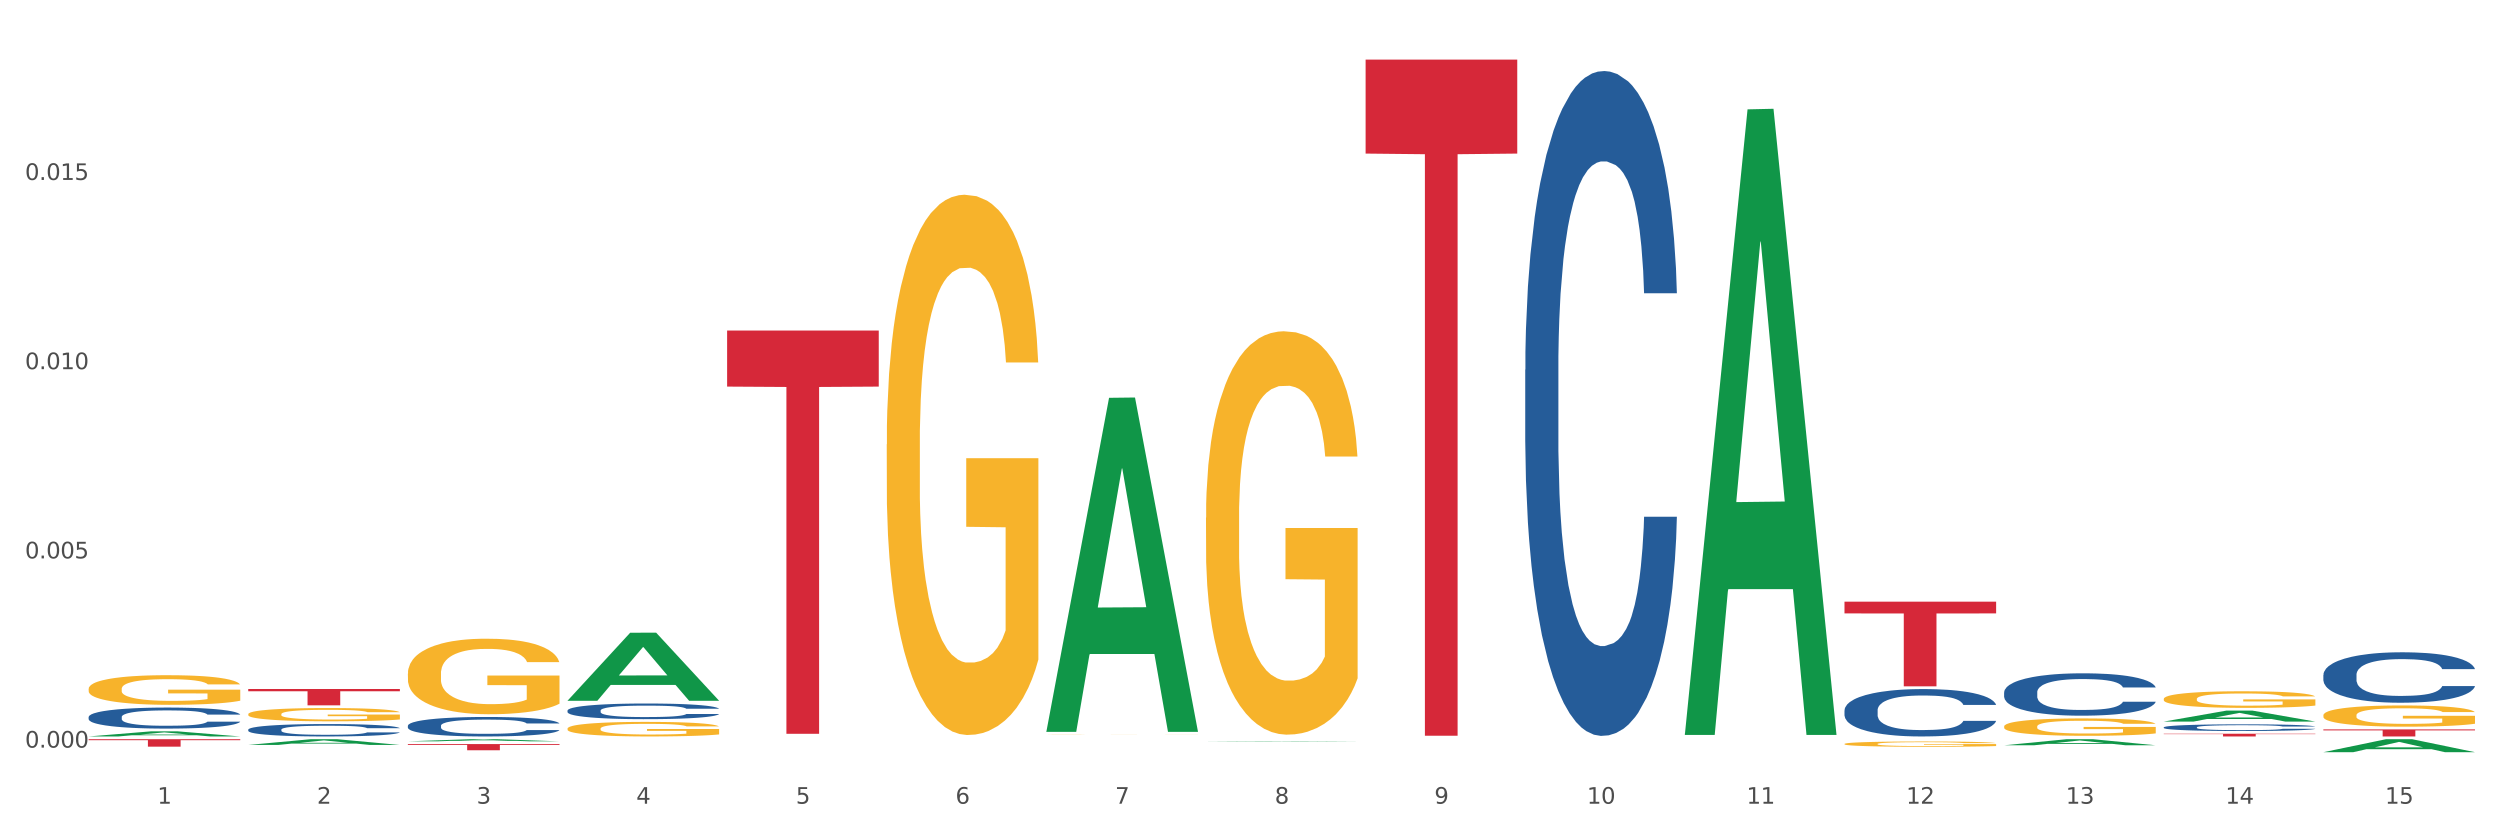 <?xml version="1.0" encoding="utf-8" standalone="no"?>
<!DOCTYPE svg PUBLIC "-//W3C//DTD SVG 1.1//EN"
  "http://www.w3.org/Graphics/SVG/1.1/DTD/svg11.dtd">
<svg xmlns:xlink="http://www.w3.org/1999/xlink" width="1080pt" height="360pt" viewBox="0 0 1080 360" xmlns="http://www.w3.org/2000/svg" version="1.1">
 <rect x="0" y="0" width="1080" height="360" fill="#333333" stroke="none"/>
 <defs>
  <style type="text/css">*{stroke-linejoin: round; stroke-linecap: butt}</style>
 </defs>
 <g id="figure_1">
  <g id="patch_1">
   <path d="M 0 360 
L 1080 360 
L 1080 0 
L 0 0 
z
" style="fill: #ffffff; stroke: #ffffff; stroke-linejoin: miter"/>
  </g>
  <g id="axes_1">
   <g id="matplotlib.axis_1">
    <g id="xtick_1">
     <g id="text_1">
      <!-- 1 -->
      <g style="fill: #4d4d4d" transform="translate(67.984 347.204) scale(0.096 -0.096)">
       <defs>
        <path id="DejaVuSans-31" d="M 794 531 
L 1825 531 
L 1825 4091 
L 703 3866 
L 703 4441 
L 1819 4666 
L 2450 4666 
L 2450 531 
L 3481 531 
L 3481 0 
L 794 0 
L 794 531 
z
" transform="scale(0.016)"/>
       </defs>
       <use xlink:href="#DejaVuSans-31"/>
      </g>
     </g>
    </g>
    <g id="xtick_2">
     <g id="text_2">
      <!-- 2 -->
      <g style="fill: #4d4d4d" transform="translate(136.942 347.204) scale(0.096 -0.096)">
       <defs>
        <path id="DejaVuSans-32" d="M 1228 531 
L 3431 531 
L 3431 0 
L 469 0 
L 469 531 
Q 828 903 1448 1529 
Q 2069 2156 2228 2338 
Q 2531 2678 2651 2914 
Q 2772 3150 2772 3378 
Q 2772 3750 2511 3984 
Q 2250 4219 1831 4219 
Q 1534 4219 1204 4116 
Q 875 4013 500 3803 
L 500 4441 
Q 881 4594 1212 4672 
Q 1544 4750 1819 4750 
Q 2544 4750 2975 4387 
Q 3406 4025 3406 3419 
Q 3406 3131 3298 2873 
Q 3191 2616 2906 2266 
Q 2828 2175 2409 1742 
Q 1991 1309 1228 531 
z
" transform="scale(0.016)"/>
       </defs>
       <use xlink:href="#DejaVuSans-32"/>
      </g>
     </g>
    </g>
    <g id="xtick_3">
     <g id="text_3">
      <!-- 3 -->
      <g style="fill: #4d4d4d" transform="translate(205.899 347.204) scale(0.096 -0.096)">
       <defs>
        <path id="DejaVuSans-33" d="M 2597 2516 
Q 3050 2419 3304 2112 
Q 3559 1806 3559 1356 
Q 3559 666 3084 287 
Q 2609 -91 1734 -91 
Q 1441 -91 1130 -33 
Q 819 25 488 141 
L 488 750 
Q 750 597 1062 519 
Q 1375 441 1716 441 
Q 2309 441 2620 675 
Q 2931 909 2931 1356 
Q 2931 1769 2642 2001 
Q 2353 2234 1838 2234 
L 1294 2234 
L 1294 2753 
L 1863 2753 
Q 2328 2753 2575 2939 
Q 2822 3125 2822 3475 
Q 2822 3834 2567 4026 
Q 2313 4219 1838 4219 
Q 1578 4219 1281 4162 
Q 984 4106 628 3988 
L 628 4550 
Q 988 4650 1302 4700 
Q 1616 4750 1894 4750 
Q 2613 4750 3031 4423 
Q 3450 4097 3450 3541 
Q 3450 3153 3228 2886 
Q 3006 2619 2597 2516 
z
" transform="scale(0.016)"/>
       </defs>
       <use xlink:href="#DejaVuSans-33"/>
      </g>
     </g>
    </g>
    <g id="xtick_4">
     <g id="text_4">
      <!-- 4 -->
      <g style="fill: #4d4d4d" transform="translate(274.857 347.204) scale(0.096 -0.096)">
       <defs>
        <path id="DejaVuSans-34" d="M 2419 4116 
L 825 1625 
L 2419 1625 
L 2419 4116 
z
M 2253 4666 
L 3047 4666 
L 3047 1625 
L 3713 1625 
L 3713 1100 
L 3047 1100 
L 3047 0 
L 2419 0 
L 2419 1100 
L 313 1100 
L 313 1709 
L 2253 4666 
z
" transform="scale(0.016)"/>
       </defs>
       <use xlink:href="#DejaVuSans-34"/>
      </g>
     </g>
    </g>
    <g id="xtick_5">
     <g id="text_5">
      <!-- 5 -->
      <g style="fill: #4d4d4d" transform="translate(343.815 347.204) scale(0.096 -0.096)">
       <defs>
        <path id="DejaVuSans-35" d="M 691 4666 
L 3169 4666 
L 3169 4134 
L 1269 4134 
L 1269 2991 
Q 1406 3038 1543 3061 
Q 1681 3084 1819 3084 
Q 2600 3084 3056 2656 
Q 3513 2228 3513 1497 
Q 3513 744 3044 326 
Q 2575 -91 1722 -91 
Q 1428 -91 1123 -41 
Q 819 9 494 109 
L 494 744 
Q 775 591 1075 516 
Q 1375 441 1709 441 
Q 2250 441 2565 725 
Q 2881 1009 2881 1497 
Q 2881 1984 2565 2268 
Q 2250 2553 1709 2553 
Q 1456 2553 1204 2497 
Q 953 2441 691 2322 
L 691 4666 
z
" transform="scale(0.016)"/>
       </defs>
       <use xlink:href="#DejaVuSans-35"/>
      </g>
     </g>
    </g>
    <g id="xtick_6">
     <g id="text_6">
      <!-- 6 -->
      <g style="fill: #4d4d4d" transform="translate(412.772 347.204) scale(0.096 -0.096)">
       <defs>
        <path id="DejaVuSans-36" d="M 2113 2584 
Q 1688 2584 1439 2293 
Q 1191 2003 1191 1497 
Q 1191 994 1439 701 
Q 1688 409 2113 409 
Q 2538 409 2786 701 
Q 3034 994 3034 1497 
Q 3034 2003 2786 2293 
Q 2538 2584 2113 2584 
z
M 3366 4563 
L 3366 3988 
Q 3128 4100 2886 4159 
Q 2644 4219 2406 4219 
Q 1781 4219 1451 3797 
Q 1122 3375 1075 2522 
Q 1259 2794 1537 2939 
Q 1816 3084 2150 3084 
Q 2853 3084 3261 2657 
Q 3669 2231 3669 1497 
Q 3669 778 3244 343 
Q 2819 -91 2113 -91 
Q 1303 -91 875 529 
Q 447 1150 447 2328 
Q 447 3434 972 4092 
Q 1497 4750 2381 4750 
Q 2619 4750 2861 4703 
Q 3103 4656 3366 4563 
z
" transform="scale(0.016)"/>
       </defs>
       <use xlink:href="#DejaVuSans-36"/>
      </g>
     </g>
    </g>
    <g id="xtick_7">
     <g id="text_7">
      <!-- 7 -->
      <g style="fill: #4d4d4d" transform="translate(481.73 347.204) scale(0.096 -0.096)">
       <defs>
        <path id="DejaVuSans-37" d="M 525 4666 
L 3525 4666 
L 3525 4397 
L 1831 0 
L 1172 0 
L 2766 4134 
L 525 4134 
L 525 4666 
z
" transform="scale(0.016)"/>
       </defs>
       <use xlink:href="#DejaVuSans-37"/>
      </g>
     </g>
    </g>
    <g id="xtick_8">
     <g id="text_8">
      <!-- 8 -->
      <g style="fill: #4d4d4d" transform="translate(550.688 347.204) scale(0.096 -0.096)">
       <defs>
        <path id="DejaVuSans-38" d="M 2034 2216 
Q 1584 2216 1326 1975 
Q 1069 1734 1069 1313 
Q 1069 891 1326 650 
Q 1584 409 2034 409 
Q 2484 409 2743 651 
Q 3003 894 3003 1313 
Q 3003 1734 2745 1975 
Q 2488 2216 2034 2216 
z
M 1403 2484 
Q 997 2584 770 2862 
Q 544 3141 544 3541 
Q 544 4100 942 4425 
Q 1341 4750 2034 4750 
Q 2731 4750 3128 4425 
Q 3525 4100 3525 3541 
Q 3525 3141 3298 2862 
Q 3072 2584 2669 2484 
Q 3125 2378 3379 2068 
Q 3634 1759 3634 1313 
Q 3634 634 3220 271 
Q 2806 -91 2034 -91 
Q 1263 -91 848 271 
Q 434 634 434 1313 
Q 434 1759 690 2068 
Q 947 2378 1403 2484 
z
M 1172 3481 
Q 1172 3119 1398 2916 
Q 1625 2713 2034 2713 
Q 2441 2713 2670 2916 
Q 2900 3119 2900 3481 
Q 2900 3844 2670 4047 
Q 2441 4250 2034 4250 
Q 1625 4250 1398 4047 
Q 1172 3844 1172 3481 
z
" transform="scale(0.016)"/>
       </defs>
       <use xlink:href="#DejaVuSans-38"/>
      </g>
     </g>
    </g>
    <g id="xtick_9">
     <g id="text_9">
      <!-- 9 -->
      <g style="fill: #4d4d4d" transform="translate(619.645 347.204) scale(0.096 -0.096)">
       <defs>
        <path id="DejaVuSans-39" d="M 703 97 
L 703 672 
Q 941 559 1184 500 
Q 1428 441 1663 441 
Q 2288 441 2617 861 
Q 2947 1281 2994 2138 
Q 2813 1869 2534 1725 
Q 2256 1581 1919 1581 
Q 1219 1581 811 2004 
Q 403 2428 403 3163 
Q 403 3881 828 4315 
Q 1253 4750 1959 4750 
Q 2769 4750 3195 4129 
Q 3622 3509 3622 2328 
Q 3622 1225 3098 567 
Q 2575 -91 1691 -91 
Q 1453 -91 1209 -44 
Q 966 3 703 97 
z
M 1959 2075 
Q 2384 2075 2632 2365 
Q 2881 2656 2881 3163 
Q 2881 3666 2632 3958 
Q 2384 4250 1959 4250 
Q 1534 4250 1286 3958 
Q 1038 3666 1038 3163 
Q 1038 2656 1286 2365 
Q 1534 2075 1959 2075 
z
" transform="scale(0.016)"/>
       </defs>
       <use xlink:href="#DejaVuSans-39"/>
      </g>
     </g>
    </g>
    <g id="xtick_10">
     <g id="text_10">
      <!-- 10 -->
      <g style="fill: #4d4d4d" transform="translate(685.549 347.204) scale(0.096 -0.096)">
       <defs>
        <path id="DejaVuSans-30" d="M 2034 4250 
Q 1547 4250 1301 3770 
Q 1056 3291 1056 2328 
Q 1056 1369 1301 889 
Q 1547 409 2034 409 
Q 2525 409 2770 889 
Q 3016 1369 3016 2328 
Q 3016 3291 2770 3770 
Q 2525 4250 2034 4250 
z
M 2034 4750 
Q 2819 4750 3233 4129 
Q 3647 3509 3647 2328 
Q 3647 1150 3233 529 
Q 2819 -91 2034 -91 
Q 1250 -91 836 529 
Q 422 1150 422 2328 
Q 422 3509 836 4129 
Q 1250 4750 2034 4750 
z
" transform="scale(0.016)"/>
       </defs>
       <use xlink:href="#DejaVuSans-31"/>
       <use xlink:href="#DejaVuSans-30" transform="translate(63.623 0)"/>
      </g>
     </g>
    </g>
    <g id="xtick_11">
     <g id="text_11">
      <!-- 11 -->
      <g style="fill: #4d4d4d" transform="translate(754.506 347.204) scale(0.096 -0.096)">
       <use xlink:href="#DejaVuSans-31"/>
       <use xlink:href="#DejaVuSans-31" transform="translate(63.623 0)"/>
      </g>
     </g>
    </g>
    <g id="xtick_12">
     <g id="text_12">
      <!-- 12 -->
      <g style="fill: #4d4d4d" transform="translate(823.464 347.204) scale(0.096 -0.096)">
       <use xlink:href="#DejaVuSans-31"/>
       <use xlink:href="#DejaVuSans-32" transform="translate(63.623 0)"/>
      </g>
     </g>
    </g>
    <g id="xtick_13">
     <g id="text_13">
      <!-- 13 -->
      <g style="fill: #4d4d4d" transform="translate(892.422 347.204) scale(0.096 -0.096)">
       <use xlink:href="#DejaVuSans-31"/>
       <use xlink:href="#DejaVuSans-33" transform="translate(63.623 0)"/>
      </g>
     </g>
    </g>
    <g id="xtick_14">
     <g id="text_14">
      <!-- 14 -->
      <g style="fill: #4d4d4d" transform="translate(961.379 347.204) scale(0.096 -0.096)">
       <use xlink:href="#DejaVuSans-31"/>
       <use xlink:href="#DejaVuSans-34" transform="translate(63.623 0)"/>
      </g>
     </g>
    </g>
    <g id="xtick_15">
     <g id="text_15">
      <!-- 15 -->
      <g style="fill: #4d4d4d" transform="translate(1030.337 347.204) scale(0.096 -0.096)">
       <use xlink:href="#DejaVuSans-31"/>
       <use xlink:href="#DejaVuSans-35" transform="translate(63.623 0)"/>
      </g>
     </g>
    </g>
    <g id="xtick_16"/>
    <g id="xtick_17"/>
    <g id="xtick_18"/>
    <g id="xtick_19"/>
    <g id="xtick_20"/>
    <g id="xtick_21"/>
    <g id="xtick_22"/>
    <g id="xtick_23"/>
    <g id="xtick_24"/>
    <g id="xtick_25"/>
    <g id="xtick_26"/>
    <g id="xtick_27"/>
    <g id="xtick_28"/>
    <g id="xtick_29"/>
   </g>
   <g id="matplotlib.axis_2">
    <g id="ytick_1">
     <g id="text_16">
      <!-- 0.000 -->
      <g style="fill: #4d4d4d" transform="translate(10.8 322.973) scale(0.096 -0.096)">
       <defs>
        <path id="DejaVuSans-2e" d="M 684 794 
L 1344 794 
L 1344 0 
L 684 0 
L 684 794 
z
" transform="scale(0.016)"/>
       </defs>
       <use xlink:href="#DejaVuSans-30"/>
       <use xlink:href="#DejaVuSans-2e" transform="translate(63.623 0)"/>
       <use xlink:href="#DejaVuSans-30" transform="translate(95.41 0)"/>
       <use xlink:href="#DejaVuSans-30" transform="translate(159.033 0)"/>
       <use xlink:href="#DejaVuSans-30" transform="translate(222.656 0)"/>
      </g>
     </g>
    </g>
    <g id="ytick_2">
     <g id="text_17">
      <!-- 0.005 -->
      <g style="fill: #4d4d4d" transform="translate(10.8 241.229) scale(0.096 -0.096)">
       <use xlink:href="#DejaVuSans-30"/>
       <use xlink:href="#DejaVuSans-2e" transform="translate(63.623 0)"/>
       <use xlink:href="#DejaVuSans-30" transform="translate(95.41 0)"/>
       <use xlink:href="#DejaVuSans-30" transform="translate(159.033 0)"/>
       <use xlink:href="#DejaVuSans-35" transform="translate(222.656 0)"/>
      </g>
     </g>
    </g>
    <g id="ytick_3">
     <g id="text_18">
      <!-- 0.010 -->
      <g style="fill: #4d4d4d" transform="translate(10.8 159.486) scale(0.096 -0.096)">
       <use xlink:href="#DejaVuSans-30"/>
       <use xlink:href="#DejaVuSans-2e" transform="translate(63.623 0)"/>
       <use xlink:href="#DejaVuSans-30" transform="translate(95.41 0)"/>
       <use xlink:href="#DejaVuSans-31" transform="translate(159.033 0)"/>
       <use xlink:href="#DejaVuSans-30" transform="translate(222.656 0)"/>
      </g>
     </g>
    </g>
    <g id="ytick_4">
     <g id="text_19">
      <!-- 0.015 -->
      <g style="fill: #4d4d4d" transform="translate(10.8 77.742) scale(0.096 -0.096)">
       <use xlink:href="#DejaVuSans-30"/>
       <use xlink:href="#DejaVuSans-2e" transform="translate(63.623 0)"/>
       <use xlink:href="#DejaVuSans-30" transform="translate(95.41 0)"/>
       <use xlink:href="#DejaVuSans-31" transform="translate(159.033 0)"/>
       <use xlink:href="#DejaVuSans-35" transform="translate(222.656 0)"/>
      </g>
     </g>
    </g>
    <g id="ytick_5"/>
    <g id="ytick_6"/>
    <g id="ytick_7"/>
    <g id="ytick_8"/>
   </g>
   <g id="PolyCollection_1">
    <path d="M 727.86 316.983 
L 727.927 316.729 
L 754.941 47.244 
L 766.152 46.99 
L 793.369 317.491 
L 780.402 317.491 
L 774.527 254.501 
L 746.635 254.501 
L 746.432 255.517 
L 740.759 317.491 
L 727.86 317.491 
L 727.86 316.983 
L 750.146 216.91 
L 771.015 216.656 
L 760.682 104.646 
L 760.547 104.138 
L 760.412 104.9 
L 750.079 216.656 
L 750.146 216.91 
L 727.86 316.983 
z
" clip-path="url(#pd9e080f58a)" style="fill: #109648"/>
    <path d="M 865.775 321.96 
L 865.842 321.958 
L 892.857 319.328 
L 904.068 319.326 
L 931.285 321.965 
L 918.318 321.965 
L 912.442 321.351 
L 884.55 321.351 
L 884.347 321.361 
L 878.674 321.965 
L 865.775 321.965 
L 865.775 321.96 
L 888.062 320.984 
L 908.93 320.981 
L 898.597 319.888 
L 898.462 319.883 
L 898.327 319.891 
L 887.994 320.981 
L 888.062 320.984 
L 865.775 321.96 
z
" clip-path="url(#pd9e080f58a)" style="fill: #109648"/>
    <path d="M 107.241 321.814 
L 107.308 321.812 
L 134.323 319.328 
L 145.533 319.326 
L 172.75 321.819 
L 159.784 321.819 
L 153.908 321.238 
L 126.016 321.238 
L 125.813 321.248 
L 120.14 321.819 
L 107.241 321.819 
L 107.241 321.814 
L 129.527 320.892 
L 150.396 320.89 
L 140.063 319.857 
L 139.928 319.852 
L 139.793 319.859 
L 129.46 320.89 
L 129.527 320.892 
L 107.241 321.814 
z
" clip-path="url(#pd9e080f58a)" style="fill: #109648"/>
    <path d="M 38.283 318.147 
L 38.351 318.145 
L 65.365 315.928 
L 76.576 315.926 
L 103.793 318.151 
L 90.826 318.151 
L 84.95 317.633 
L 57.058 317.633 
L 56.855 317.642 
L 51.182 318.151 
L 38.283 318.151 
L 38.283 318.147 
L 60.57 317.324 
L 81.438 317.322 
L 71.105 316.401 
L 70.97 316.396 
L 70.835 316.403 
L 60.502 317.322 
L 60.57 317.324 
L 38.283 318.147 
z
" clip-path="url(#pd9e080f58a)" style="fill: #109648"/>
    <path d="M 452.029 315.888 
L 452.096 315.752 
L 479.111 171.856 
L 490.322 171.72 
L 517.539 316.159 
L 504.572 316.159 
L 498.696 282.524 
L 470.804 282.524 
L 470.601 283.067 
L 464.928 316.159 
L 452.029 316.159 
L 452.029 315.888 
L 474.316 262.452 
L 495.184 262.316 
L 484.851 202.507 
L 484.716 202.236 
L 484.581 202.642 
L 474.248 262.316 
L 474.316 262.452 
L 452.029 315.888 
z
" clip-path="url(#pd9e080f58a)" style="fill: #109648"/>
    <path d="M 520.987 320.535 
L 521.054 320.535 
L 548.068 320.343 
L 559.279 320.343 
L 586.496 320.536 
L 573.53 320.536 
L 567.654 320.491 
L 539.762 320.491 
L 539.559 320.491 
L 533.886 320.536 
L 520.987 320.536 
L 520.987 320.535 
L 543.273 320.464 
L 564.142 320.464 
L 553.809 320.384 
L 553.674 320.383 
L 553.539 320.384 
L 543.206 320.464 
L 543.273 320.464 
L 520.987 320.535 
z
" clip-path="url(#pd9e080f58a)" style="fill: #109648"/>
    <path d="M 934.733 311.719 
L 934.8 311.714 
L 961.814 306.982 
L 973.025 306.977 
L 1000.242 311.728 
L 987.275 311.728 
L 981.4 310.622 
L 953.508 310.622 
L 953.305 310.639 
L 947.632 311.728 
L 934.733 311.728 
L 934.733 311.719 
L 957.019 309.961 
L 977.888 309.957 
L 967.555 307.99 
L 967.42 307.981 
L 967.285 307.994 
L 956.952 309.957 
L 957.019 309.961 
L 934.733 311.719 
z
" clip-path="url(#pd9e080f58a)" style="fill: #109648"/>
    <path d="M 1003.69 324.939 
L 1003.758 324.934 
L 1030.772 319.331 
L 1041.983 319.326 
L 1069.2 324.95 
L 1056.233 324.95 
L 1050.357 323.64 
L 1022.465 323.64 
L 1022.263 323.661 
L 1016.59 324.95 
L 1003.69 324.95 
L 1003.69 324.939 
L 1025.977 322.858 
L 1046.846 322.853 
L 1036.513 320.524 
L 1036.378 320.514 
L 1036.243 320.53 
L 1025.91 322.853 
L 1025.977 322.858 
L 1003.69 324.939 
z
" clip-path="url(#pd9e080f58a)" style="fill: #109648"/>
    <path d="M 245.156 302.684 
L 245.224 302.657 
L 272.238 273.338 
L 283.449 273.31 
L 310.666 302.74 
L 297.699 302.74 
L 291.823 295.887 
L 263.931 295.887 
L 263.728 295.997 
L 258.055 302.74 
L 245.156 302.74 
L 245.156 302.684 
L 267.443 291.797 
L 288.311 291.769 
L 277.978 279.583 
L 277.843 279.528 
L 277.708 279.61 
L 267.375 291.769 
L 267.443 291.797 
L 245.156 302.684 
z
" clip-path="url(#pd9e080f58a)" style="fill: #109648"/>
    <path d="M 176.198 320.256 
L 176.266 320.255 
L 203.28 319.327 
L 214.491 319.326 
L 241.708 320.258 
L 228.741 320.258 
L 222.866 320.041 
L 194.973 320.041 
L 194.771 320.044 
L 189.098 320.258 
L 176.198 320.258 
L 176.198 320.256 
L 198.485 319.911 
L 219.354 319.91 
L 209.021 319.524 
L 208.886 319.523 
L 208.751 319.525 
L 198.418 319.91 
L 198.485 319.911 
L 176.198 320.256 
z
" clip-path="url(#pd9e080f58a)" style="fill: #109648"/>
    <path d="M 314.114 142.804 
L 379.623 142.804 
L 379.623 167.011 
L 353.854 167.174 
L 353.854 316.997 
L 339.728 316.997 
L 339.728 167.174 
L 314.114 167.011 
L 314.114 142.967 
L 314.114 142.804 
z
" clip-path="url(#pd9e080f58a)" style="fill: #d62839"/>
    <path d="M 176.198 321.432 
L 241.708 321.432 
L 241.708 321.805 
L 215.939 321.808 
L 215.939 324.117 
L 201.812 324.117 
L 201.812 321.808 
L 176.198 321.805 
L 176.198 321.435 
L 176.198 321.432 
z
" clip-path="url(#pd9e080f58a)" style="fill: #d62839"/>
    <path d="M 934.733 316.973 
L 1000.242 316.973 
L 1000.242 317.137 
L 974.473 317.138 
L 974.473 318.151 
L 960.347 318.151 
L 960.347 317.138 
L 934.733 317.137 
L 934.733 316.974 
L 934.733 316.973 
z
" clip-path="url(#pd9e080f58a)" style="fill: #d62839"/>
    <path d="M 1003.69 315.109 
L 1069.2 315.109 
L 1069.2 315.532 
L 1043.431 315.534 
L 1043.431 318.151 
L 1029.304 318.151 
L 1029.304 315.534 
L 1003.69 315.532 
L 1003.69 315.112 
L 1003.69 315.109 
z
" clip-path="url(#pd9e080f58a)" style="fill: #d62839"/>
    <path d="M 796.817 259.908 
L 862.327 259.908 
L 862.327 264.994 
L 836.558 265.028 
L 836.558 296.504 
L 822.431 296.504 
L 822.431 265.028 
L 796.817 264.994 
L 796.817 259.943 
L 796.817 259.908 
z
" clip-path="url(#pd9e080f58a)" style="fill: #d62839"/>
    <path d="M 589.944 25.759 
L 655.454 25.759 
L 655.454 66.348 
L 629.685 66.622 
L 629.685 317.829 
L 615.558 317.829 
L 615.558 66.622 
L 589.944 66.348 
L 589.944 26.034 
L 589.944 25.759 
z
" clip-path="url(#pd9e080f58a)" style="fill: #d62839"/>
    <path d="M 107.241 297.646 
L 172.75 297.646 
L 172.75 298.627 
L 146.981 298.634 
L 146.981 304.702 
L 132.855 304.702 
L 132.855 298.634 
L 107.241 298.627 
L 107.241 297.653 
L 107.241 297.646 
z
" clip-path="url(#pd9e080f58a)" style="fill: #d62839"/>
    <path d="M 38.283 319.326 
L 103.793 319.326 
L 103.793 319.774 
L 78.024 319.777 
L 78.024 322.555 
L 63.897 322.555 
L 63.897 319.777 
L 38.283 319.774 
L 38.283 319.329 
L 38.283 319.326 
z
" clip-path="url(#pd9e080f58a)" style="fill: #d62839"/>
    <path d="M 658.902 159.741 
L 658.979 159.479 
L 658.979 152.134 
L 659.212 142.166 
L 660.063 123.804 
L 661.148 109.902 
L 663.006 93.638 
L 664.013 86.818 
L 665.329 79.211 
L 668.039 66.882 
L 671.137 56.389 
L 673.305 50.618 
L 674.931 46.946 
L 678.57 40.388 
L 680.661 37.503 
L 682.829 35.142 
L 684.688 33.568 
L 687.785 31.732 
L 690.263 30.945 
L 693.128 30.682 
L 695.529 30.945 
L 698.703 31.994 
L 703.349 35.142 
L 705.13 36.978 
L 707.531 40.126 
L 710.009 44.323 
L 712.022 48.52 
L 714.345 54.553 
L 716.746 62.423 
L 719.069 72.391 
L 720.695 81.572 
L 722.011 91.277 
L 723.173 103.081 
L 724.025 115.935 
L 724.412 126.69 
L 710.241 126.69 
L 709.854 116.984 
L 709.08 106.491 
L 708.305 99.409 
L 707.454 93.638 
L 706.137 87.08 
L 704.976 82.883 
L 703.04 77.899 
L 701.259 74.751 
L 699.787 72.915 
L 698.006 71.341 
L 694.212 69.767 
L 691.502 69.767 
L 689.798 70.292 
L 687.708 71.604 
L 685.927 73.44 
L 683.836 76.588 
L 682.21 79.998 
L 680.584 84.457 
L 679.654 87.605 
L 678.261 93.376 
L 677.331 98.097 
L 676.092 106.229 
L 675.396 112 
L 674.157 126.952 
L 673.615 137.969 
L 673.382 145.576 
L 673.227 153.97 
L 673.227 194.891 
L 673.692 213.253 
L 674.079 221.123 
L 674.699 230.042 
L 675.86 241.583 
L 677.564 252.863 
L 679.345 260.995 
L 680.816 265.979 
L 682.21 269.651 
L 683.604 272.537 
L 685.307 275.16 
L 686.701 276.734 
L 688.792 278.308 
L 691.27 279.094 
L 693.206 279.094 
L 697.155 277.783 
L 698.936 276.471 
L 700.639 274.635 
L 702.498 271.75 
L 703.969 268.602 
L 704.821 266.241 
L 706.215 261.257 
L 707.299 256.011 
L 708.228 249.978 
L 708.847 244.731 
L 709.544 236.862 
L 710.086 227.943 
L 710.241 223.221 
L 724.412 223.221 
L 724.102 232.665 
L 723.56 241.846 
L 722.476 254.175 
L 721.624 261.257 
L 720.308 269.913 
L 718.914 277.258 
L 716.978 285.39 
L 715.197 291.423 
L 713.339 296.67 
L 711.325 301.391 
L 707.686 307.949 
L 706.369 309.785 
L 703.582 312.933 
L 701.414 314.769 
L 698.239 316.605 
L 694.987 317.655 
L 691.579 317.917 
L 688.559 317.392 
L 685.23 315.819 
L 683.139 314.245 
L 680.816 311.884 
L 678.106 308.211 
L 675.55 303.752 
L 673.15 298.506 
L 670.904 292.473 
L 668.814 285.652 
L 666.103 274.373 
L 664.09 263.356 
L 662.619 253.125 
L 661.612 244.469 
L 660.605 233.452 
L 660.063 225.845 
L 659.212 207.483 
L 658.902 190.432 
L 658.902 159.741 
z
" clip-path="url(#pd9e080f58a)" style="fill: #255c99"/>
    <path d="M 38.283 309.747 
L 38.36 309.739 
L 38.36 309.506 
L 38.593 309.191 
L 39.445 308.61 
L 40.529 308.17 
L 42.387 307.656 
L 43.394 307.44 
L 44.71 307.199 
L 47.42 306.809 
L 50.518 306.477 
L 52.686 306.294 
L 54.312 306.178 
L 57.951 305.971 
L 60.042 305.879 
L 62.21 305.805 
L 64.069 305.755 
L 67.166 305.697 
L 69.644 305.672 
L 72.509 305.664 
L 74.91 305.672 
L 78.084 305.705 
L 82.731 305.805 
L 84.512 305.863 
L 86.912 305.962 
L 89.39 306.095 
L 91.403 306.228 
L 93.726 306.419 
L 96.127 306.668 
L 98.45 306.983 
L 100.076 307.274 
L 101.392 307.581 
L 102.554 307.954 
L 103.406 308.361 
L 103.793 308.701 
L 89.622 308.701 
L 89.235 308.394 
L 88.461 308.062 
L 87.686 307.838 
L 86.835 307.656 
L 85.518 307.448 
L 84.357 307.315 
L 82.421 307.158 
L 80.64 307.058 
L 79.169 307 
L 77.388 306.95 
L 73.593 306.9 
L 70.883 306.9 
L 69.179 306.917 
L 67.089 306.958 
L 65.308 307.016 
L 63.217 307.116 
L 61.591 307.224 
L 59.965 307.365 
L 59.036 307.465 
L 57.642 307.647 
L 56.712 307.797 
L 55.474 308.054 
L 54.777 308.237 
L 53.538 308.71 
L 52.996 309.058 
L 52.763 309.299 
L 52.608 309.565 
L 52.608 310.859 
L 53.073 311.44 
L 53.46 311.689 
L 54.08 311.972 
L 55.241 312.337 
L 56.945 312.694 
L 58.726 312.951 
L 60.197 313.109 
L 61.591 313.225 
L 62.985 313.316 
L 64.688 313.399 
L 66.082 313.449 
L 68.173 313.499 
L 70.651 313.524 
L 72.587 313.524 
L 76.536 313.482 
L 78.317 313.441 
L 80.02 313.383 
L 81.879 313.291 
L 83.35 313.192 
L 84.202 313.117 
L 85.596 312.959 
L 86.68 312.793 
L 87.609 312.602 
L 88.228 312.436 
L 88.925 312.187 
L 89.467 311.905 
L 89.622 311.756 
L 103.793 311.756 
L 103.483 312.055 
L 102.941 312.345 
L 101.857 312.735 
L 101.005 312.959 
L 99.689 313.233 
L 98.295 313.466 
L 96.359 313.723 
L 94.578 313.914 
L 92.72 314.08 
L 90.706 314.229 
L 87.067 314.437 
L 85.75 314.495 
L 82.963 314.594 
L 80.795 314.653 
L 77.62 314.711 
L 74.368 314.744 
L 70.96 314.752 
L 67.94 314.736 
L 64.611 314.686 
L 62.52 314.636 
L 60.197 314.561 
L 57.487 314.445 
L 54.931 314.304 
L 52.531 314.138 
L 50.285 313.947 
L 48.195 313.731 
L 45.484 313.374 
L 43.471 313.026 
L 42 312.702 
L 40.993 312.428 
L 39.987 312.079 
L 39.445 311.839 
L 38.593 311.258 
L 38.283 310.718 
L 38.283 309.747 
z
" clip-path="url(#pd9e080f58a)" style="fill: #255c99"/>
    <path d="M 107.241 315.196 
L 107.318 315.191 
L 107.318 315.054 
L 107.55 314.868 
L 108.402 314.525 
L 109.486 314.265 
L 111.345 313.961 
L 112.351 313.833 
L 113.668 313.691 
L 116.378 313.461 
L 119.475 313.265 
L 121.644 313.157 
L 123.27 313.089 
L 126.909 312.966 
L 129 312.912 
L 131.168 312.868 
L 133.026 312.839 
L 136.124 312.804 
L 138.602 312.79 
L 141.467 312.785 
L 143.867 312.79 
L 147.042 312.809 
L 151.688 312.868 
L 153.469 312.902 
L 155.87 312.961 
L 158.348 313.04 
L 160.361 313.118 
L 162.684 313.231 
L 165.084 313.378 
L 167.407 313.564 
L 169.034 313.735 
L 170.35 313.917 
L 171.511 314.137 
L 172.363 314.378 
L 172.75 314.578 
L 158.58 314.578 
L 158.193 314.397 
L 157.418 314.201 
L 156.644 314.069 
L 155.792 313.961 
L 154.476 313.838 
L 153.314 313.76 
L 151.378 313.667 
L 149.597 313.608 
L 148.126 313.574 
L 146.345 313.544 
L 142.551 313.515 
L 139.841 313.515 
L 138.137 313.525 
L 136.046 313.549 
L 134.265 313.584 
L 132.175 313.642 
L 130.549 313.706 
L 128.922 313.789 
L 127.993 313.848 
L 126.599 313.956 
L 125.67 314.044 
L 124.431 314.196 
L 123.734 314.304 
L 122.495 314.583 
L 121.953 314.789 
L 121.721 314.931 
L 121.566 315.088 
L 121.566 315.853 
L 122.031 316.196 
L 122.418 316.343 
L 123.037 316.51 
L 124.199 316.725 
L 125.902 316.936 
L 127.683 317.088 
L 129.155 317.181 
L 130.549 317.25 
L 131.942 317.304 
L 133.646 317.353 
L 135.04 317.382 
L 137.13 317.411 
L 139.608 317.426 
L 141.544 317.426 
L 145.493 317.402 
L 147.274 317.377 
L 148.978 317.343 
L 150.836 317.289 
L 152.308 317.23 
L 153.159 317.186 
L 154.553 317.093 
L 155.637 316.995 
L 156.567 316.882 
L 157.186 316.784 
L 157.883 316.637 
L 158.425 316.47 
L 158.58 316.382 
L 172.75 316.382 
L 172.441 316.559 
L 171.899 316.73 
L 170.815 316.96 
L 169.963 317.093 
L 168.646 317.254 
L 167.253 317.392 
L 165.317 317.544 
L 163.536 317.656 
L 161.677 317.754 
L 159.664 317.843 
L 156.025 317.965 
L 154.708 317.999 
L 151.92 318.058 
L 149.752 318.093 
L 146.577 318.127 
L 143.325 318.146 
L 139.918 318.151 
L 136.898 318.142 
L 133.568 318.112 
L 131.478 318.083 
L 129.155 318.039 
L 126.444 317.97 
L 123.889 317.887 
L 121.489 317.789 
L 119.243 317.676 
L 117.152 317.549 
L 114.442 317.338 
L 112.429 317.132 
L 110.958 316.941 
L 109.951 316.779 
L 108.944 316.573 
L 108.402 316.431 
L 107.55 316.088 
L 107.241 315.769 
L 107.241 315.196 
z
" clip-path="url(#pd9e080f58a)" style="fill: #255c99"/>
    <path d="M 1003.69 308.996 
L 1003.768 308.987 
L 1003.768 308.686 
L 1003.922 308.426 
L 1004.696 307.797 
L 1005.856 307.277 
L 1006.707 307 
L 1007.557 306.774 
L 1008.563 306.547 
L 1009.8 306.313 
L 1012.043 305.969 
L 1013.435 305.793 
L 1015.137 305.608 
L 1018.231 305.34 
L 1020.474 305.189 
L 1022.794 305.063 
L 1026.584 304.912 
L 1029.059 304.845 
L 1031.688 304.795 
L 1034.86 304.761 
L 1037.257 304.753 
L 1042.517 304.778 
L 1047.002 304.854 
L 1049.168 304.912 
L 1051.952 305.013 
L 1053.422 305.08 
L 1055.82 305.214 
L 1058.295 305.39 
L 1059.996 305.541 
L 1062.548 305.826 
L 1064.482 306.111 
L 1066.261 306.464 
L 1067.189 306.707 
L 1067.885 306.933 
L 1068.504 307.193 
L 1069.123 307.604 
L 1055.201 307.604 
L 1054.659 307.31 
L 1053.809 307.034 
L 1052.571 306.765 
L 1051.488 306.598 
L 1049.632 306.388 
L 1047.931 306.254 
L 1046.152 306.153 
L 1043.986 306.069 
L 1042.285 306.028 
L 1039.887 305.994 
L 1035.169 306.002 
L 1031.998 306.069 
L 1029.832 306.153 
L 1028.44 306.229 
L 1027.203 306.313 
L 1025.81 306.43 
L 1024.186 306.606 
L 1023.026 306.765 
L 1021.866 306.967 
L 1020.938 307.168 
L 1020.087 307.403 
L 1019.391 307.654 
L 1018.85 307.914 
L 1018.385 308.233 
L 1017.999 308.761 
L 1017.999 309.91 
L 1018.153 310.17 
L 1018.54 310.513 
L 1019.004 310.773 
L 1019.778 311.084 
L 1020.474 311.293 
L 1021.789 311.595 
L 1023.258 311.847 
L 1024.418 312.006 
L 1025.578 312.14 
L 1027.589 312.325 
L 1029.832 312.475 
L 1031.766 312.568 
L 1034.396 312.652 
L 1036.174 312.685 
L 1037.721 312.702 
L 1041.511 312.702 
L 1044.218 312.677 
L 1047.235 312.618 
L 1049.555 312.543 
L 1051.488 312.45 
L 1053.654 312.299 
L 1055.046 312.157 
L 1055.046 310.404 
L 1038.031 310.396 
L 1038.031 309.231 
L 1069.2 309.231 
L 1069.2 312.652 
L 1067.885 312.828 
L 1066.416 312.987 
L 1064.869 313.13 
L 1062.548 313.306 
L 1059.764 313.473 
L 1057.289 313.591 
L 1054.659 313.691 
L 1051.566 313.784 
L 1047.544 313.867 
L 1045.069 313.901 
L 1041.975 313.926 
L 1038.34 313.934 
L 1035.169 313.918 
L 1032.075 313.876 
L 1028.827 313.8 
L 1025.656 313.691 
L 1023.258 313.582 
L 1020.86 313.448 
L 1018.308 313.272 
L 1016.297 313.104 
L 1014.75 312.953 
L 1013.049 312.761 
L 1011.193 312.509 
L 1009.8 312.283 
L 1008.563 312.048 
L 1007.248 311.746 
L 1006.32 311.486 
L 1005.392 311.159 
L 1004.85 310.916 
L 1004.232 310.539 
L 1003.768 310.01 
L 1003.69 308.996 
z
" clip-path="url(#pd9e080f58a)" style="fill: #f7b32b"/>
    <path d="M 934.733 301.944 
L 934.81 301.937 
L 934.81 301.701 
L 934.965 301.498 
L 935.738 301.007 
L 936.898 300.6 
L 937.749 300.384 
L 938.6 300.207 
L 939.605 300.03 
L 940.843 299.847 
L 943.086 299.578 
L 944.478 299.441 
L 946.179 299.296 
L 949.273 299.087 
L 951.516 298.969 
L 953.836 298.871 
L 957.626 298.753 
L 960.101 298.7 
L 962.731 298.661 
L 965.902 298.635 
L 968.3 298.628 
L 973.559 298.648 
L 978.045 298.707 
L 980.21 298.753 
L 982.995 298.831 
L 984.464 298.884 
L 986.862 298.988 
L 989.337 299.126 
L 991.038 299.244 
L 993.591 299.467 
L 995.524 299.69 
L 997.303 299.965 
L 998.231 300.155 
L 998.928 300.332 
L 999.546 300.535 
L 1000.165 300.856 
L 986.243 300.856 
L 985.702 300.627 
L 984.851 300.41 
L 983.614 300.201 
L 982.531 300.07 
L 980.674 299.906 
L 978.973 299.801 
L 977.194 299.722 
L 975.028 299.657 
L 973.327 299.624 
L 970.929 299.598 
L 966.211 299.604 
L 963.04 299.657 
L 960.875 299.722 
L 959.482 299.781 
L 958.245 299.847 
L 956.853 299.939 
L 955.229 300.076 
L 954.068 300.201 
L 952.908 300.358 
L 951.98 300.515 
L 951.129 300.699 
L 950.433 300.895 
L 949.892 301.098 
L 949.428 301.347 
L 949.041 301.76 
L 949.041 302.658 
L 949.196 302.861 
L 949.582 303.13 
L 950.047 303.333 
L 950.82 303.575 
L 951.516 303.739 
L 952.831 303.975 
L 954.3 304.171 
L 955.461 304.296 
L 956.621 304.401 
L 958.632 304.545 
L 960.875 304.663 
L 962.808 304.735 
L 965.438 304.8 
L 967.217 304.827 
L 968.764 304.84 
L 972.553 304.84 
L 975.26 304.82 
L 978.277 304.774 
L 980.597 304.715 
L 982.531 304.643 
L 984.696 304.525 
L 986.089 304.414 
L 986.089 303.044 
L 969.073 303.038 
L 969.073 302.127 
L 1000.242 302.127 
L 1000.242 304.8 
L 998.928 304.938 
L 997.458 305.062 
L 995.911 305.174 
L 993.591 305.311 
L 990.806 305.443 
L 988.331 305.534 
L 985.702 305.613 
L 982.608 305.685 
L 978.586 305.75 
L 976.111 305.777 
L 973.017 305.796 
L 969.382 305.803 
L 966.211 305.79 
L 963.118 305.757 
L 959.869 305.698 
L 956.698 305.613 
L 954.3 305.528 
L 951.903 305.423 
L 949.35 305.285 
L 947.34 305.154 
L 945.793 305.036 
L 944.091 304.886 
L 942.235 304.689 
L 940.843 304.512 
L 939.605 304.329 
L 938.29 304.093 
L 937.362 303.89 
L 936.434 303.634 
L 935.893 303.444 
L 935.274 303.149 
L 934.81 302.736 
L 934.733 301.944 
z
" clip-path="url(#pd9e080f58a)" style="fill: #f7b32b"/>
    <path d="M 865.775 313.831 
L 865.852 313.824 
L 865.852 313.576 
L 866.007 313.363 
L 866.78 312.848 
L 867.941 312.421 
L 868.791 312.195 
L 869.642 312.009 
L 870.648 311.823 
L 871.885 311.631 
L 874.128 311.349 
L 875.52 311.205 
L 877.222 311.054 
L 880.315 310.834 
L 882.558 310.71 
L 884.879 310.607 
L 888.669 310.483 
L 891.144 310.428 
L 893.773 310.387 
L 896.944 310.359 
L 899.342 310.352 
L 904.601 310.373 
L 909.087 310.435 
L 911.253 310.483 
L 914.037 310.566 
L 915.507 310.62 
L 917.904 310.73 
L 920.379 310.875 
L 922.081 310.999 
L 924.633 311.232 
L 926.567 311.466 
L 928.346 311.755 
L 929.274 311.954 
L 929.97 312.14 
L 930.589 312.353 
L 931.207 312.689 
L 917.286 312.689 
L 916.744 312.449 
L 915.893 312.222 
L 914.656 312.002 
L 913.573 311.865 
L 911.717 311.693 
L 910.015 311.583 
L 908.236 311.5 
L 906.071 311.432 
L 904.369 311.397 
L 901.972 311.37 
L 897.254 311.377 
L 894.083 311.432 
L 891.917 311.5 
L 890.525 311.562 
L 889.287 311.631 
L 887.895 311.727 
L 886.271 311.872 
L 885.111 312.002 
L 883.951 312.167 
L 883.022 312.332 
L 882.172 312.525 
L 881.476 312.731 
L 880.934 312.944 
L 880.47 313.205 
L 880.083 313.638 
L 880.083 314.58 
L 880.238 314.793 
L 880.625 315.075 
L 881.089 315.288 
L 881.862 315.542 
L 882.558 315.714 
L 883.873 315.961 
L 885.343 316.168 
L 886.503 316.298 
L 887.663 316.408 
L 889.674 316.559 
L 891.917 316.683 
L 893.851 316.759 
L 896.48 316.827 
L 898.259 316.855 
L 899.806 316.869 
L 903.596 316.869 
L 906.303 316.848 
L 909.319 316.8 
L 911.639 316.738 
L 913.573 316.662 
L 915.739 316.539 
L 917.131 316.422 
L 917.131 314.985 
L 900.115 314.978 
L 900.115 314.023 
L 931.285 314.023 
L 931.285 316.827 
L 929.97 316.972 
L 928.5 317.102 
L 926.953 317.219 
L 924.633 317.364 
L 921.849 317.501 
L 919.374 317.597 
L 916.744 317.68 
L 913.65 317.755 
L 909.629 317.824 
L 907.154 317.852 
L 904.06 317.872 
L 900.425 317.879 
L 897.254 317.865 
L 894.16 317.831 
L 890.911 317.769 
L 887.74 317.68 
L 885.343 317.59 
L 882.945 317.48 
L 880.393 317.336 
L 878.382 317.199 
L 876.835 317.075 
L 875.133 316.917 
L 873.277 316.711 
L 871.885 316.525 
L 870.648 316.333 
L 869.333 316.085 
L 868.405 315.872 
L 867.476 315.604 
L 866.935 315.405 
L 866.316 315.095 
L 865.852 314.662 
L 865.775 313.831 
z
" clip-path="url(#pd9e080f58a)" style="fill: #f7b32b"/>
    <path d="M 796.817 321.382 
L 796.895 321.38 
L 796.895 321.305 
L 797.049 321.24 
L 797.823 321.083 
L 798.983 320.953 
L 799.834 320.884 
L 800.684 320.828 
L 801.69 320.772 
L 802.927 320.713 
L 805.17 320.627 
L 806.563 320.584 
L 808.264 320.538 
L 811.358 320.471 
L 813.601 320.433 
L 815.921 320.402 
L 819.711 320.364 
L 822.186 320.347 
L 824.816 320.335 
L 827.987 320.326 
L 830.384 320.324 
L 835.644 320.331 
L 840.129 320.349 
L 842.295 320.364 
L 845.079 320.389 
L 846.549 320.406 
L 848.947 320.439 
L 851.422 320.483 
L 853.123 320.521 
L 855.676 320.592 
L 857.609 320.663 
L 859.388 320.751 
L 860.316 320.811 
L 861.012 320.868 
L 861.631 320.933 
L 862.25 321.035 
L 848.328 321.035 
L 847.786 320.962 
L 846.936 320.893 
L 845.698 320.826 
L 844.615 320.784 
L 842.759 320.732 
L 841.058 320.698 
L 839.279 320.673 
L 837.113 320.653 
L 835.412 320.642 
L 833.014 320.634 
L 828.296 320.636 
L 825.125 320.653 
L 822.959 320.673 
L 821.567 320.692 
L 820.33 320.713 
L 818.937 320.742 
L 817.313 320.786 
L 816.153 320.826 
L 814.993 320.876 
L 814.065 320.926 
L 813.214 320.985 
L 812.518 321.047 
L 811.977 321.112 
L 811.512 321.192 
L 811.126 321.323 
L 811.126 321.61 
L 811.28 321.674 
L 811.667 321.76 
L 812.131 321.825 
L 812.905 321.902 
L 813.601 321.955 
L 814.916 322.03 
L 816.385 322.092 
L 817.545 322.132 
L 818.705 322.166 
L 820.716 322.212 
L 822.959 322.249 
L 824.893 322.272 
L 827.523 322.293 
L 829.301 322.301 
L 830.848 322.306 
L 834.638 322.306 
L 837.345 322.299 
L 840.362 322.285 
L 842.682 322.266 
L 844.615 322.243 
L 846.781 322.205 
L 848.173 322.17 
L 848.173 321.733 
L 831.158 321.731 
L 831.158 321.44 
L 862.327 321.44 
L 862.327 322.293 
L 861.012 322.337 
L 859.543 322.377 
L 857.996 322.412 
L 855.676 322.456 
L 852.891 322.498 
L 850.416 322.527 
L 847.786 322.552 
L 844.693 322.575 
L 840.671 322.596 
L 838.196 322.604 
L 835.102 322.611 
L 831.467 322.613 
L 828.296 322.609 
L 825.202 322.598 
L 821.954 322.579 
L 818.783 322.552 
L 816.385 322.525 
L 813.987 322.492 
L 811.435 322.448 
L 809.424 322.406 
L 807.877 322.368 
L 806.176 322.32 
L 804.32 322.258 
L 802.927 322.201 
L 801.69 322.143 
L 800.375 322.067 
L 799.447 322.003 
L 798.519 321.921 
L 797.977 321.86 
L 797.359 321.766 
L 796.895 321.635 
L 796.817 321.382 
z
" clip-path="url(#pd9e080f58a)" style="fill: #f7b32b"/>
    <path d="M 520.987 223.634 
L 521.064 223.475 
L 521.064 217.745 
L 521.219 212.812 
L 521.992 200.875 
L 523.152 191.008 
L 524.003 185.755 
L 524.854 181.458 
L 525.859 177.161 
L 527.097 172.705 
L 529.34 166.18 
L 530.732 162.837 
L 532.433 159.336 
L 535.527 154.243 
L 537.77 151.378 
L 540.09 148.991 
L 543.88 146.126 
L 546.355 144.853 
L 548.985 143.898 
L 552.156 143.261 
L 554.554 143.102 
L 559.813 143.58 
L 564.299 145.012 
L 566.464 146.126 
L 569.249 148.036 
L 570.718 149.309 
L 573.116 151.856 
L 575.591 155.198 
L 577.293 158.063 
L 579.845 163.474 
L 581.778 168.885 
L 583.557 175.57 
L 584.485 180.185 
L 585.182 184.482 
L 585.8 189.416 
L 586.419 197.215 
L 572.497 197.215 
L 571.956 191.644 
L 571.105 186.392 
L 569.868 181.299 
L 568.785 178.116 
L 566.929 174.137 
L 565.227 171.591 
L 563.448 169.681 
L 561.282 168.089 
L 559.581 167.294 
L 557.183 166.657 
L 552.465 166.816 
L 549.294 168.089 
L 547.129 169.681 
L 545.736 171.113 
L 544.499 172.705 
L 543.107 174.933 
L 541.483 178.275 
L 540.322 181.299 
L 539.162 185.119 
L 538.234 188.939 
L 537.383 193.395 
L 536.687 198.169 
L 536.146 203.103 
L 535.682 209.151 
L 535.295 219.178 
L 535.295 240.982 
L 535.45 245.916 
L 535.837 252.441 
L 536.301 257.375 
L 537.074 263.263 
L 537.77 267.242 
L 539.085 272.972 
L 540.554 277.746 
L 541.715 280.77 
L 542.875 283.317 
L 544.886 286.818 
L 547.129 289.683 
L 549.062 291.433 
L 551.692 293.025 
L 553.471 293.662 
L 555.018 293.98 
L 558.807 293.98 
L 561.515 293.502 
L 564.531 292.388 
L 566.851 290.956 
L 568.785 289.205 
L 570.95 286.341 
L 572.343 283.635 
L 572.343 250.372 
L 555.327 250.213 
L 555.327 228.09 
L 586.496 228.09 
L 586.496 293.025 
L 585.182 296.367 
L 583.712 299.391 
L 582.165 302.097 
L 579.845 305.439 
L 577.061 308.622 
L 574.586 310.85 
L 571.956 312.76 
L 568.862 314.511 
L 564.84 316.102 
L 562.365 316.739 
L 559.272 317.216 
L 555.636 317.376 
L 552.465 317.057 
L 549.372 316.261 
L 546.123 314.829 
L 542.952 312.76 
L 540.554 310.691 
L 538.157 308.145 
L 535.604 304.802 
L 533.594 301.619 
L 532.047 298.755 
L 530.345 295.094 
L 528.489 290.319 
L 527.097 286.022 
L 525.859 281.566 
L 524.544 275.836 
L 523.616 270.903 
L 522.688 264.696 
L 522.147 260.08 
L 521.528 252.918 
L 521.064 242.892 
L 520.987 223.634 
z
" clip-path="url(#pd9e080f58a)" style="fill: #f7b32b"/>
    <path d="M 452.029 317.37 
L 452.106 317.37 
L 452.106 317.368 
L 452.261 317.365 
L 453.034 317.36 
L 454.195 317.355 
L 455.045 317.353 
L 455.896 317.351 
L 456.902 317.349 
L 458.139 317.347 
L 460.382 317.344 
L 461.774 317.342 
L 463.476 317.341 
L 466.569 317.338 
L 468.812 317.337 
L 471.133 317.336 
L 474.923 317.334 
L 477.398 317.334 
L 480.027 317.333 
L 483.198 317.333 
L 485.596 317.333 
L 490.855 317.333 
L 495.341 317.334 
L 497.507 317.334 
L 500.291 317.335 
L 501.761 317.336 
L 504.158 317.337 
L 506.633 317.339 
L 508.335 317.34 
L 510.887 317.342 
L 512.821 317.345 
L 514.6 317.348 
L 515.528 317.35 
L 516.224 317.352 
L 516.843 317.354 
L 517.461 317.358 
L 503.54 317.358 
L 502.998 317.356 
L 502.147 317.353 
L 500.91 317.351 
L 499.827 317.349 
L 497.971 317.347 
L 496.269 317.346 
L 494.49 317.345 
L 492.325 317.345 
L 490.623 317.344 
L 488.226 317.344 
L 483.508 317.344 
L 480.337 317.345 
L 478.171 317.345 
L 476.779 317.346 
L 475.541 317.347 
L 474.149 317.348 
L 472.525 317.349 
L 471.365 317.351 
L 470.205 317.353 
L 469.277 317.354 
L 468.426 317.356 
L 467.73 317.359 
L 467.188 317.361 
L 466.724 317.364 
L 466.337 317.368 
L 466.337 317.378 
L 466.492 317.381 
L 466.879 317.384 
L 467.343 317.386 
L 468.116 317.389 
L 468.812 317.391 
L 470.127 317.393 
L 471.597 317.395 
L 472.757 317.397 
L 473.917 317.398 
L 475.928 317.4 
L 478.171 317.401 
L 480.105 317.402 
L 482.734 317.403 
L 484.513 317.403 
L 486.06 317.403 
L 489.85 317.403 
L 492.557 317.403 
L 495.573 317.402 
L 497.894 317.402 
L 499.827 317.401 
L 501.993 317.399 
L 503.385 317.398 
L 503.385 317.383 
L 486.369 317.383 
L 486.369 317.372 
L 517.539 317.372 
L 517.539 317.403 
L 516.224 317.404 
L 514.754 317.406 
L 513.208 317.407 
L 510.887 317.408 
L 508.103 317.41 
L 505.628 317.411 
L 502.998 317.412 
L 499.904 317.413 
L 495.883 317.413 
L 493.408 317.414 
L 490.314 317.414 
L 486.679 317.414 
L 483.508 317.414 
L 480.414 317.413 
L 477.166 317.413 
L 473.994 317.412 
L 471.597 317.411 
L 469.199 317.41 
L 466.647 317.408 
L 464.636 317.407 
L 463.089 317.405 
L 461.387 317.404 
L 459.531 317.401 
L 458.139 317.399 
L 456.902 317.397 
L 455.587 317.395 
L 454.659 317.392 
L 453.731 317.389 
L 453.189 317.387 
L 452.57 317.384 
L 452.106 317.379 
L 452.029 317.37 
z
" clip-path="url(#pd9e080f58a)" style="fill: #f7b32b"/>
    <path d="M 383.071 191.978 
L 383.149 191.765 
L 383.149 184.091 
L 383.303 177.483 
L 384.077 161.496 
L 385.237 148.28 
L 386.088 141.246 
L 386.938 135.49 
L 387.944 129.735 
L 389.181 123.767 
L 391.424 115.027 
L 392.817 110.551 
L 394.518 105.861 
L 397.612 99.04 
L 399.855 95.203 
L 402.175 92.006 
L 405.965 88.169 
L 408.44 86.463 
L 411.07 85.184 
L 414.241 84.332 
L 416.638 84.119 
L 421.898 84.758 
L 426.384 86.677 
L 428.549 88.169 
L 431.334 90.727 
L 432.803 92.432 
L 435.201 95.843 
L 437.676 100.319 
L 439.377 104.156 
L 441.93 111.403 
L 443.863 118.651 
L 445.642 127.603 
L 446.57 133.785 
L 447.266 139.54 
L 447.885 146.148 
L 448.504 156.593 
L 434.582 156.593 
L 434.041 149.133 
L 433.19 142.098 
L 431.952 135.277 
L 430.869 131.014 
L 429.013 125.685 
L 427.312 122.274 
L 425.533 119.717 
L 423.367 117.585 
L 421.666 116.519 
L 419.268 115.666 
L 414.55 115.88 
L 411.379 117.585 
L 409.213 119.717 
L 407.821 121.635 
L 406.584 123.767 
L 405.191 126.751 
L 403.567 131.227 
L 402.407 135.277 
L 401.247 140.393 
L 400.319 145.509 
L 399.468 151.477 
L 398.772 157.872 
L 398.231 164.48 
L 397.767 172.58 
L 397.38 186.009 
L 397.38 215.212 
L 397.534 221.82 
L 397.921 230.56 
L 398.385 237.168 
L 399.159 245.055 
L 399.855 250.384 
L 401.17 258.058 
L 402.639 264.453 
L 403.799 268.503 
L 404.959 271.913 
L 406.97 276.603 
L 409.213 280.44 
L 411.147 282.784 
L 413.777 284.916 
L 415.555 285.769 
L 417.102 286.195 
L 420.892 286.195 
L 423.599 285.555 
L 426.616 284.063 
L 428.936 282.145 
L 430.869 279.8 
L 433.035 275.963 
L 434.427 272.34 
L 434.427 227.789 
L 417.412 227.576 
L 417.412 197.946 
L 448.581 197.946 
L 448.581 284.916 
L 447.266 289.392 
L 445.797 293.442 
L 444.25 297.066 
L 441.93 301.543 
L 439.145 305.806 
L 436.67 308.79 
L 434.041 311.348 
L 430.947 313.693 
L 426.925 315.824 
L 424.45 316.677 
L 421.356 317.316 
L 417.721 317.53 
L 414.55 317.103 
L 411.456 316.037 
L 408.208 314.119 
L 405.037 311.348 
L 402.639 308.577 
L 400.242 305.166 
L 397.689 300.69 
L 395.678 296.427 
L 394.131 292.59 
L 392.43 287.687 
L 390.574 281.292 
L 389.181 275.537 
L 387.944 269.568 
L 386.629 261.895 
L 385.701 255.287 
L 384.773 246.973 
L 384.231 240.792 
L 383.613 231.2 
L 383.149 217.77 
L 383.071 191.978 
z
" clip-path="url(#pd9e080f58a)" style="fill: #f7b32b"/>
    <path d="M 245.156 314.765 
L 245.233 314.759 
L 245.233 314.552 
L 245.388 314.374 
L 246.161 313.942 
L 247.322 313.586 
L 248.172 313.396 
L 249.023 313.241 
L 250.029 313.086 
L 251.266 312.925 
L 253.509 312.689 
L 254.901 312.568 
L 256.603 312.442 
L 259.697 312.258 
L 261.939 312.154 
L 264.26 312.068 
L 268.05 311.964 
L 270.525 311.918 
L 273.154 311.884 
L 276.325 311.861 
L 278.723 311.855 
L 283.982 311.872 
L 288.468 311.924 
L 290.634 311.964 
L 293.418 312.033 
L 294.888 312.079 
L 297.285 312.171 
L 299.76 312.292 
L 301.462 312.396 
L 304.014 312.591 
L 305.948 312.787 
L 307.727 313.028 
L 308.655 313.195 
L 309.351 313.35 
L 309.97 313.528 
L 310.588 313.81 
L 296.667 313.81 
L 296.125 313.609 
L 295.274 313.419 
L 294.037 313.235 
L 292.954 313.12 
L 291.098 312.976 
L 289.396 312.884 
L 287.617 312.815 
L 285.452 312.758 
L 283.75 312.729 
L 281.353 312.706 
L 276.635 312.712 
L 273.464 312.758 
L 271.298 312.815 
L 269.906 312.867 
L 268.668 312.925 
L 267.276 313.005 
L 265.652 313.126 
L 264.492 313.235 
L 263.332 313.373 
L 262.404 313.511 
L 261.553 313.672 
L 260.857 313.845 
L 260.315 314.023 
L 259.851 314.241 
L 259.464 314.604 
L 259.464 315.391 
L 259.619 315.57 
L 260.006 315.805 
L 260.47 315.984 
L 261.243 316.196 
L 261.939 316.34 
L 263.254 316.547 
L 264.724 316.72 
L 265.884 316.829 
L 267.044 316.921 
L 269.055 317.047 
L 271.298 317.151 
L 273.232 317.214 
L 275.861 317.272 
L 277.64 317.295 
L 279.187 317.306 
L 282.977 317.306 
L 285.684 317.289 
L 288.7 317.249 
L 291.021 317.197 
L 292.954 317.134 
L 295.12 317.03 
L 296.512 316.932 
L 296.512 315.731 
L 279.496 315.725 
L 279.496 314.926 
L 310.666 314.926 
L 310.666 317.272 
L 309.351 317.392 
L 307.881 317.502 
L 306.335 317.599 
L 304.014 317.72 
L 301.23 317.835 
L 298.755 317.916 
L 296.125 317.985 
L 293.031 318.048 
L 289.01 318.105 
L 286.535 318.128 
L 283.441 318.146 
L 279.806 318.151 
L 276.635 318.14 
L 273.541 318.111 
L 270.293 318.059 
L 267.121 317.985 
L 264.724 317.91 
L 262.326 317.818 
L 259.774 317.697 
L 257.763 317.582 
L 256.216 317.479 
L 254.515 317.346 
L 252.658 317.174 
L 251.266 317.019 
L 250.029 316.858 
L 248.714 316.651 
L 247.786 316.472 
L 246.858 316.248 
L 246.316 316.081 
L 245.697 315.823 
L 245.233 315.46 
L 245.156 314.765 
z
" clip-path="url(#pd9e080f58a)" style="fill: #f7b32b"/>
    <path d="M 176.198 291.001 
L 176.276 290.971 
L 176.276 289.898 
L 176.43 288.974 
L 177.204 286.739 
L 178.364 284.891 
L 179.215 283.908 
L 180.065 283.103 
L 181.071 282.298 
L 182.308 281.464 
L 184.551 280.242 
L 185.944 279.616 
L 187.645 278.96 
L 190.739 278.007 
L 192.982 277.47 
L 195.302 277.023 
L 199.092 276.487 
L 201.567 276.248 
L 204.197 276.069 
L 207.368 275.95 
L 209.765 275.92 
L 215.025 276.01 
L 219.511 276.278 
L 221.676 276.487 
L 224.461 276.844 
L 225.93 277.083 
L 228.328 277.559 
L 230.803 278.185 
L 232.504 278.722 
L 235.057 279.735 
L 236.99 280.748 
L 238.769 282 
L 239.697 282.865 
L 240.393 283.669 
L 241.012 284.593 
L 241.631 286.054 
L 227.709 286.054 
L 227.168 285.01 
L 226.317 284.027 
L 225.079 283.073 
L 223.996 282.477 
L 222.14 281.732 
L 220.439 281.255 
L 218.66 280.897 
L 216.494 280.599 
L 214.793 280.45 
L 212.395 280.331 
L 207.677 280.361 
L 204.506 280.599 
L 202.34 280.897 
L 200.948 281.166 
L 199.711 281.464 
L 198.319 281.881 
L 196.694 282.507 
L 195.534 283.073 
L 194.374 283.788 
L 193.446 284.504 
L 192.595 285.338 
L 191.899 286.232 
L 191.358 287.156 
L 190.894 288.289 
L 190.507 290.166 
L 190.507 294.25 
L 190.662 295.173 
L 191.048 296.395 
L 191.512 297.319 
L 192.286 298.422 
L 192.982 299.167 
L 194.297 300.24 
L 195.766 301.134 
L 196.926 301.7 
L 198.086 302.177 
L 200.097 302.833 
L 202.34 303.369 
L 204.274 303.697 
L 206.904 303.995 
L 208.683 304.115 
L 210.229 304.174 
L 214.019 304.174 
L 216.726 304.085 
L 219.743 303.876 
L 222.063 303.608 
L 223.996 303.28 
L 226.162 302.744 
L 227.554 302.237 
L 227.554 296.008 
L 210.539 295.978 
L 210.539 291.835 
L 241.708 291.835 
L 241.708 303.995 
L 240.393 304.621 
L 238.924 305.187 
L 237.377 305.694 
L 235.057 306.32 
L 232.272 306.916 
L 229.797 307.333 
L 227.168 307.691 
L 224.074 308.019 
L 220.052 308.317 
L 217.577 308.436 
L 214.483 308.525 
L 210.848 308.555 
L 207.677 308.496 
L 204.583 308.347 
L 201.335 308.078 
L 198.164 307.691 
L 195.766 307.304 
L 193.369 306.827 
L 190.816 306.201 
L 188.805 305.605 
L 187.258 305.068 
L 185.557 304.383 
L 183.701 303.489 
L 182.308 302.684 
L 181.071 301.849 
L 179.756 300.777 
L 178.828 299.853 
L 177.9 298.69 
L 177.358 297.826 
L 176.74 296.485 
L 176.276 294.607 
L 176.198 291.001 
z
" clip-path="url(#pd9e080f58a)" style="fill: #f7b32b"/>
    <path d="M 107.241 308.526 
L 107.318 308.521 
L 107.318 308.332 
L 107.473 308.17 
L 108.246 307.777 
L 109.406 307.453 
L 110.257 307.28 
L 111.108 307.139 
L 112.113 306.997 
L 113.351 306.851 
L 115.594 306.636 
L 116.986 306.526 
L 118.687 306.411 
L 121.781 306.243 
L 124.024 306.149 
L 126.344 306.07 
L 130.134 305.976 
L 132.609 305.934 
L 135.239 305.903 
L 138.41 305.882 
L 140.808 305.877 
L 146.067 305.892 
L 150.553 305.939 
L 152.719 305.976 
L 155.503 306.039 
L 156.972 306.081 
L 159.37 306.165 
L 161.845 306.275 
L 163.547 306.369 
L 166.099 306.547 
L 168.032 306.725 
L 169.811 306.945 
L 170.74 307.097 
L 171.436 307.238 
L 172.054 307.4 
L 172.673 307.657 
L 158.751 307.657 
L 158.21 307.474 
L 157.359 307.301 
L 156.122 307.133 
L 155.039 307.029 
L 153.183 306.898 
L 151.481 306.814 
L 149.702 306.751 
L 147.537 306.699 
L 145.835 306.673 
L 143.437 306.652 
L 138.719 306.657 
L 135.548 306.699 
L 133.383 306.751 
L 131.991 306.798 
L 130.753 306.851 
L 129.361 306.924 
L 127.737 307.034 
L 126.576 307.133 
L 125.416 307.259 
L 124.488 307.385 
L 123.637 307.531 
L 122.941 307.688 
L 122.4 307.851 
L 121.936 308.05 
L 121.549 308.38 
L 121.549 309.097 
L 121.704 309.259 
L 122.091 309.474 
L 122.555 309.636 
L 123.328 309.83 
L 124.024 309.961 
L 125.339 310.149 
L 126.809 310.307 
L 127.969 310.406 
L 129.129 310.49 
L 131.14 310.605 
L 133.383 310.699 
L 135.316 310.757 
L 137.946 310.809 
L 139.725 310.83 
L 141.272 310.841 
L 145.062 310.841 
L 147.769 310.825 
L 150.785 310.788 
L 153.105 310.741 
L 155.039 310.684 
L 157.204 310.589 
L 158.597 310.5 
L 158.597 309.406 
L 141.581 309.401 
L 141.581 308.673 
L 172.75 308.673 
L 172.75 310.809 
L 171.436 310.919 
L 169.966 311.019 
L 168.419 311.108 
L 166.099 311.218 
L 163.315 311.322 
L 160.84 311.396 
L 158.21 311.459 
L 155.116 311.516 
L 151.094 311.568 
L 148.619 311.589 
L 145.526 311.605 
L 141.89 311.61 
L 138.719 311.6 
L 135.626 311.574 
L 132.377 311.527 
L 129.206 311.459 
L 126.809 311.39 
L 124.411 311.307 
L 121.859 311.197 
L 119.848 311.092 
L 118.301 310.998 
L 116.599 310.877 
L 114.743 310.72 
L 113.351 310.579 
L 112.113 310.432 
L 110.798 310.244 
L 109.87 310.081 
L 108.942 309.877 
L 108.401 309.725 
L 107.782 309.49 
L 107.318 309.16 
L 107.241 308.526 
z
" clip-path="url(#pd9e080f58a)" style="fill: #f7b32b"/>
    <path d="M 38.283 297.603 
L 38.36 297.591 
L 38.36 297.17 
L 38.515 296.808 
L 39.288 295.931 
L 40.449 295.206 
L 41.299 294.82 
L 42.15 294.504 
L 43.156 294.189 
L 44.393 293.861 
L 46.636 293.382 
L 48.028 293.136 
L 49.73 292.879 
L 52.824 292.505 
L 55.066 292.294 
L 57.387 292.119 
L 61.177 291.909 
L 63.652 291.815 
L 66.281 291.745 
L 69.452 291.698 
L 71.85 291.686 
L 77.109 291.721 
L 81.595 291.827 
L 83.761 291.909 
L 86.545 292.049 
L 88.015 292.142 
L 90.412 292.329 
L 92.887 292.575 
L 94.589 292.785 
L 97.141 293.183 
L 99.075 293.581 
L 100.854 294.072 
L 101.782 294.411 
L 102.478 294.726 
L 103.097 295.089 
L 103.715 295.662 
L 89.794 295.662 
L 89.252 295.252 
L 88.401 294.867 
L 87.164 294.493 
L 86.081 294.259 
L 84.225 293.966 
L 82.523 293.779 
L 80.744 293.639 
L 78.579 293.522 
L 76.877 293.464 
L 74.48 293.417 
L 69.762 293.429 
L 66.591 293.522 
L 64.425 293.639 
L 63.033 293.744 
L 61.795 293.861 
L 60.403 294.025 
L 58.779 294.27 
L 57.619 294.493 
L 56.459 294.773 
L 55.531 295.054 
L 54.68 295.381 
L 53.984 295.732 
L 53.442 296.094 
L 52.978 296.539 
L 52.592 297.275 
L 52.592 298.877 
L 52.746 299.239 
L 53.133 299.719 
L 53.597 300.081 
L 54.37 300.514 
L 55.066 300.806 
L 56.381 301.227 
L 57.851 301.578 
L 59.011 301.8 
L 60.171 301.987 
L 62.182 302.244 
L 64.425 302.455 
L 66.359 302.583 
L 68.988 302.7 
L 70.767 302.747 
L 72.314 302.771 
L 76.104 302.771 
L 78.811 302.735 
L 81.827 302.654 
L 84.148 302.548 
L 86.081 302.42 
L 88.247 302.209 
L 89.639 302.011 
L 89.639 299.567 
L 72.623 299.555 
L 72.623 297.93 
L 103.793 297.93 
L 103.793 302.7 
L 102.478 302.946 
L 101.008 303.168 
L 99.462 303.367 
L 97.141 303.612 
L 94.357 303.846 
L 91.882 304.01 
L 89.252 304.15 
L 86.159 304.279 
L 82.137 304.396 
L 79.662 304.442 
L 76.568 304.478 
L 72.933 304.489 
L 69.762 304.466 
L 66.668 304.407 
L 63.42 304.302 
L 60.248 304.15 
L 57.851 303.998 
L 55.453 303.811 
L 52.901 303.566 
L 50.89 303.332 
L 49.343 303.121 
L 47.642 302.852 
L 45.785 302.502 
L 44.393 302.186 
L 43.156 301.859 
L 41.841 301.438 
L 40.913 301.075 
L 39.985 300.619 
L 39.443 300.28 
L 38.824 299.754 
L 38.36 299.017 
L 38.283 297.603 
z
" clip-path="url(#pd9e080f58a)" style="fill: #f7b32b"/>
    <path d="M 176.198 313.514 
L 176.276 313.506 
L 176.276 313.291 
L 176.508 312.998 
L 177.36 312.46 
L 178.444 312.052 
L 180.302 311.575 
L 181.309 311.375 
L 182.625 311.152 
L 185.336 310.791 
L 188.433 310.483 
L 190.601 310.314 
L 192.227 310.206 
L 195.867 310.014 
L 197.957 309.93 
L 200.126 309.86 
L 201.984 309.814 
L 205.081 309.76 
L 207.559 309.737 
L 210.424 309.73 
L 212.825 309.737 
L 216 309.768 
L 220.646 309.86 
L 222.427 309.914 
L 224.827 310.006 
L 227.305 310.129 
L 229.319 310.253 
L 231.642 310.429 
L 234.042 310.66 
L 236.365 310.952 
L 237.991 311.222 
L 239.308 311.506 
L 240.469 311.852 
L 241.321 312.229 
L 241.708 312.545 
L 227.538 312.545 
L 227.15 312.26 
L 226.376 311.952 
L 225.602 311.745 
L 224.75 311.575 
L 223.433 311.383 
L 222.272 311.26 
L 220.336 311.114 
L 218.555 311.022 
L 217.084 310.968 
L 215.303 310.922 
L 211.509 310.876 
L 208.798 310.876 
L 207.095 310.891 
L 205.004 310.929 
L 203.223 310.983 
L 201.132 311.075 
L 199.506 311.175 
L 197.88 311.306 
L 196.951 311.399 
L 195.557 311.568 
L 194.628 311.706 
L 193.389 311.945 
L 192.692 312.114 
L 191.453 312.552 
L 190.911 312.875 
L 190.679 313.098 
L 190.524 313.344 
L 190.524 314.544 
L 190.988 315.083 
L 191.376 315.313 
L 191.995 315.575 
L 193.157 315.913 
L 194.86 316.244 
L 196.641 316.482 
L 198.112 316.629 
L 199.506 316.736 
L 200.9 316.821 
L 202.604 316.898 
L 203.997 316.944 
L 206.088 316.99 
L 208.566 317.013 
L 210.502 317.013 
L 214.451 316.975 
L 216.232 316.936 
L 217.936 316.882 
L 219.794 316.798 
L 221.265 316.705 
L 222.117 316.636 
L 223.511 316.49 
L 224.595 316.336 
L 225.524 316.159 
L 226.144 316.006 
L 226.841 315.775 
L 227.383 315.513 
L 227.538 315.375 
L 241.708 315.375 
L 241.398 315.652 
L 240.856 315.921 
L 239.772 316.282 
L 238.92 316.49 
L 237.604 316.744 
L 236.21 316.959 
L 234.274 317.198 
L 232.493 317.375 
L 230.635 317.528 
L 228.622 317.667 
L 224.982 317.859 
L 223.666 317.913 
L 220.878 318.005 
L 218.71 318.059 
L 215.535 318.113 
L 212.283 318.144 
L 208.876 318.151 
L 205.856 318.136 
L 202.526 318.09 
L 200.435 318.044 
L 198.112 317.974 
L 195.402 317.867 
L 192.847 317.736 
L 190.446 317.582 
L 188.201 317.405 
L 186.11 317.205 
L 183.4 316.875 
L 181.386 316.552 
L 179.915 316.252 
L 178.909 315.998 
L 177.902 315.675 
L 177.36 315.452 
L 176.508 314.913 
L 176.198 314.413 
L 176.198 313.514 
z
" clip-path="url(#pd9e080f58a)" style="fill: #255c99"/>
    <path d="M 245.156 306.954 
L 245.233 306.948 
L 245.233 306.775 
L 245.466 306.54 
L 246.317 306.108 
L 247.402 305.78 
L 249.26 305.397 
L 250.267 305.236 
L 251.583 305.057 
L 254.293 304.767 
L 257.391 304.52 
L 259.559 304.384 
L 261.185 304.297 
L 264.824 304.143 
L 266.915 304.075 
L 269.083 304.019 
L 270.942 303.982 
L 274.039 303.939 
L 276.517 303.92 
L 279.382 303.914 
L 281.783 303.92 
L 284.957 303.945 
L 289.604 304.019 
L 291.385 304.062 
L 293.785 304.136 
L 296.263 304.235 
L 298.276 304.334 
L 300.599 304.476 
L 303 304.662 
L 305.323 304.897 
L 306.949 305.113 
L 308.265 305.341 
L 309.427 305.62 
L 310.279 305.922 
L 310.666 306.176 
L 296.495 306.176 
L 296.108 305.947 
L 295.334 305.7 
L 294.559 305.533 
L 293.708 305.397 
L 292.391 305.243 
L 291.23 305.144 
L 289.294 305.026 
L 287.513 304.952 
L 286.042 304.909 
L 284.261 304.872 
L 280.466 304.835 
L 277.756 304.835 
L 276.052 304.847 
L 273.962 304.878 
L 272.181 304.921 
L 270.09 304.995 
L 268.464 305.076 
L 266.838 305.181 
L 265.908 305.255 
L 264.515 305.391 
L 263.585 305.502 
L 262.346 305.694 
L 261.65 305.83 
L 260.411 306.182 
L 259.869 306.441 
L 259.636 306.621 
L 259.481 306.818 
L 259.481 307.782 
L 259.946 308.215 
L 260.333 308.4 
L 260.953 308.611 
L 262.114 308.882 
L 263.818 309.148 
L 265.599 309.34 
L 267.07 309.457 
L 268.464 309.544 
L 269.858 309.612 
L 271.561 309.673 
L 272.955 309.711 
L 275.046 309.748 
L 277.524 309.766 
L 279.46 309.766 
L 283.409 309.735 
L 285.19 309.704 
L 286.893 309.661 
L 288.752 309.593 
L 290.223 309.519 
L 291.075 309.463 
L 292.469 309.346 
L 293.553 309.222 
L 294.482 309.08 
L 295.101 308.957 
L 295.798 308.771 
L 296.34 308.561 
L 296.495 308.45 
L 310.666 308.45 
L 310.356 308.672 
L 309.814 308.889 
L 308.73 309.179 
L 307.878 309.346 
L 306.562 309.55 
L 305.168 309.723 
L 303.232 309.914 
L 301.451 310.057 
L 299.593 310.18 
L 297.579 310.291 
L 293.94 310.446 
L 292.623 310.489 
L 289.836 310.563 
L 287.668 310.607 
L 284.493 310.65 
L 281.241 310.675 
L 277.833 310.681 
L 274.813 310.668 
L 271.484 310.631 
L 269.393 310.594 
L 267.07 310.539 
L 264.36 310.452 
L 261.804 310.347 
L 259.404 310.223 
L 257.158 310.081 
L 255.068 309.921 
L 252.357 309.655 
L 250.344 309.395 
L 248.873 309.154 
L 247.866 308.95 
L 246.86 308.691 
L 246.317 308.512 
L 245.466 308.079 
L 245.156 307.677 
L 245.156 306.954 
z
" clip-path="url(#pd9e080f58a)" style="fill: #255c99"/>
    <path d="M 934.733 314.204 
L 934.81 314.201 
L 934.81 314.127 
L 935.042 314.026 
L 935.894 313.841 
L 936.978 313.701 
L 938.837 313.537 
L 939.843 313.468 
L 941.16 313.391 
L 943.87 313.267 
L 946.967 313.161 
L 949.135 313.103 
L 950.762 313.066 
L 954.401 313 
L 956.492 312.971 
L 958.66 312.947 
L 960.518 312.931 
L 963.616 312.913 
L 966.094 312.905 
L 968.959 312.902 
L 971.359 312.905 
L 974.534 312.915 
L 979.18 312.947 
L 980.961 312.966 
L 983.362 312.997 
L 985.839 313.04 
L 987.853 313.082 
L 990.176 313.143 
L 992.576 313.222 
L 994.899 313.323 
L 996.525 313.415 
L 997.842 313.513 
L 999.003 313.632 
L 999.855 313.762 
L 1000.242 313.87 
L 986.072 313.87 
L 985.685 313.772 
L 984.91 313.667 
L 984.136 313.595 
L 983.284 313.537 
L 981.968 313.471 
L 980.806 313.428 
L 978.87 313.378 
L 977.089 313.346 
L 975.618 313.328 
L 973.837 313.312 
L 970.043 313.296 
L 967.333 313.296 
L 965.629 313.301 
L 963.538 313.315 
L 961.757 313.333 
L 959.667 313.365 
L 958.04 313.399 
L 956.414 313.444 
L 955.485 313.476 
L 954.091 313.534 
L 953.162 313.582 
L 951.923 313.664 
L 951.226 313.722 
L 949.987 313.873 
L 949.445 313.984 
L 949.213 314.061 
L 949.058 314.145 
L 949.058 314.558 
L 949.523 314.743 
L 949.91 314.823 
L 950.529 314.913 
L 951.691 315.029 
L 953.394 315.143 
L 955.175 315.225 
L 956.647 315.275 
L 958.04 315.312 
L 959.434 315.341 
L 961.138 315.368 
L 962.532 315.383 
L 964.622 315.399 
L 967.1 315.407 
L 969.036 315.407 
L 972.985 315.394 
L 974.766 315.381 
L 976.47 315.362 
L 978.328 315.333 
L 979.8 315.301 
L 980.651 315.278 
L 982.045 315.227 
L 983.129 315.174 
L 984.058 315.114 
L 984.678 315.061 
L 985.375 314.981 
L 985.917 314.891 
L 986.072 314.844 
L 1000.242 314.844 
L 999.933 314.939 
L 999.391 315.032 
L 998.306 315.156 
L 997.455 315.227 
L 996.138 315.315 
L 994.744 315.389 
L 992.809 315.471 
L 991.028 315.532 
L 989.169 315.584 
L 987.156 315.632 
L 983.516 315.698 
L 982.2 315.717 
L 979.412 315.748 
L 977.244 315.767 
L 974.069 315.786 
L 970.817 315.796 
L 967.41 315.799 
L 964.39 315.793 
L 961.06 315.778 
L 958.97 315.762 
L 956.647 315.738 
L 953.936 315.701 
L 951.381 315.656 
L 948.981 315.603 
L 946.735 315.542 
L 944.644 315.473 
L 941.934 315.36 
L 939.921 315.249 
L 938.449 315.145 
L 937.443 315.058 
L 936.436 314.947 
L 935.894 314.87 
L 935.042 314.685 
L 934.733 314.513 
L 934.733 314.204 
z
" clip-path="url(#pd9e080f58a)" style="fill: #255c99"/>
    <path d="M 865.775 299.096 
L 865.852 299.079 
L 865.852 298.611 
L 866.085 297.975 
L 866.936 296.805 
L 868.021 295.919 
L 869.879 294.882 
L 870.886 294.447 
L 872.202 293.962 
L 874.912 293.176 
L 878.01 292.508 
L 880.178 292.14 
L 881.804 291.906 
L 885.443 291.488 
L 887.534 291.304 
L 889.702 291.153 
L 891.561 291.053 
L 894.658 290.936 
L 897.136 290.886 
L 900.001 290.869 
L 902.402 290.886 
L 905.576 290.953 
L 910.222 291.153 
L 912.003 291.27 
L 914.404 291.471 
L 916.882 291.738 
L 918.895 292.006 
L 921.218 292.391 
L 923.619 292.892 
L 925.942 293.528 
L 927.568 294.113 
L 928.884 294.731 
L 930.046 295.484 
L 930.898 296.303 
L 931.285 296.989 
L 917.114 296.989 
L 916.727 296.37 
L 915.953 295.701 
L 915.178 295.25 
L 914.326 294.882 
L 913.01 294.464 
L 911.849 294.196 
L 909.913 293.879 
L 908.132 293.678 
L 906.66 293.561 
L 904.879 293.461 
L 901.085 293.36 
L 898.375 293.36 
L 896.671 293.394 
L 894.581 293.477 
L 892.8 293.594 
L 890.709 293.795 
L 889.083 294.012 
L 887.457 294.297 
L 886.527 294.497 
L 885.134 294.865 
L 884.204 295.166 
L 882.965 295.685 
L 882.269 296.052 
L 881.03 297.005 
L 880.488 297.708 
L 880.255 298.193 
L 880.1 298.728 
L 880.1 301.336 
L 880.565 302.507 
L 880.952 303.008 
L 881.572 303.577 
L 882.733 304.312 
L 884.437 305.031 
L 886.218 305.55 
L 887.689 305.867 
L 889.083 306.102 
L 890.477 306.285 
L 892.18 306.453 
L 893.574 306.553 
L 895.665 306.653 
L 898.143 306.703 
L 900.078 306.703 
L 904.028 306.62 
L 905.809 306.536 
L 907.512 306.419 
L 909.371 306.235 
L 910.842 306.035 
L 911.694 305.884 
L 913.088 305.566 
L 914.172 305.232 
L 915.101 304.847 
L 915.72 304.513 
L 916.417 304.011 
L 916.959 303.443 
L 917.114 303.142 
L 931.285 303.142 
L 930.975 303.744 
L 930.433 304.329 
L 929.349 305.115 
L 928.497 305.566 
L 927.181 306.118 
L 925.787 306.586 
L 923.851 307.105 
L 922.07 307.489 
L 920.212 307.824 
L 918.198 308.125 
L 914.559 308.543 
L 913.242 308.66 
L 910.455 308.86 
L 908.287 308.978 
L 905.112 309.095 
L 901.859 309.161 
L 898.452 309.178 
L 895.432 309.145 
L 892.103 309.044 
L 890.012 308.944 
L 887.689 308.794 
L 884.979 308.559 
L 882.423 308.275 
L 880.023 307.941 
L 877.777 307.556 
L 875.687 307.122 
L 872.976 306.403 
L 870.963 305.7 
L 869.492 305.048 
L 868.485 304.496 
L 867.478 303.794 
L 866.936 303.309 
L 866.085 302.139 
L 865.775 301.052 
L 865.775 299.096 
z
" clip-path="url(#pd9e080f58a)" style="fill: #255c99"/>
    <path d="M 796.817 306.877 
L 796.895 306.859 
L 796.895 306.335 
L 797.127 305.625 
L 797.979 304.316 
L 799.063 303.325 
L 800.921 302.166 
L 801.928 301.68 
L 803.244 301.137 
L 805.955 300.259 
L 809.052 299.511 
L 811.22 299.099 
L 812.846 298.838 
L 816.486 298.37 
L 818.576 298.165 
L 820.745 297.996 
L 822.603 297.884 
L 825.7 297.753 
L 828.178 297.697 
L 831.043 297.679 
L 833.444 297.697 
L 836.619 297.772 
L 841.265 297.996 
L 843.046 298.127 
L 845.446 298.352 
L 847.924 298.651 
L 849.937 298.95 
L 852.261 299.38 
L 854.661 299.941 
L 856.984 300.651 
L 858.61 301.306 
L 859.927 301.997 
L 861.088 302.839 
L 861.94 303.755 
L 862.327 304.522 
L 848.156 304.522 
L 847.769 303.83 
L 846.995 303.082 
L 846.221 302.577 
L 845.369 302.166 
L 844.052 301.698 
L 842.891 301.399 
L 840.955 301.044 
L 839.174 300.82 
L 837.703 300.689 
L 835.922 300.577 
L 832.127 300.464 
L 829.417 300.464 
L 827.714 300.502 
L 825.623 300.595 
L 823.842 300.726 
L 821.751 300.95 
L 820.125 301.194 
L 818.499 301.511 
L 817.57 301.736 
L 816.176 302.147 
L 815.247 302.484 
L 814.008 303.063 
L 813.311 303.475 
L 812.072 304.54 
L 811.53 305.325 
L 811.298 305.868 
L 811.143 306.466 
L 811.143 309.383 
L 811.607 310.691 
L 811.994 311.252 
L 812.614 311.888 
L 813.775 312.711 
L 815.479 313.515 
L 817.26 314.094 
L 818.731 314.449 
L 820.125 314.711 
L 821.519 314.917 
L 823.222 315.104 
L 824.616 315.216 
L 826.707 315.328 
L 829.185 315.384 
L 831.121 315.384 
L 835.07 315.291 
L 836.851 315.197 
L 838.555 315.066 
L 840.413 314.861 
L 841.884 314.636 
L 842.736 314.468 
L 844.13 314.113 
L 845.214 313.739 
L 846.143 313.309 
L 846.763 312.935 
L 847.46 312.374 
L 848.002 311.738 
L 848.156 311.402 
L 862.327 311.402 
L 862.017 312.075 
L 861.475 312.729 
L 860.391 313.608 
L 859.539 314.113 
L 858.223 314.73 
L 856.829 315.253 
L 854.893 315.833 
L 853.112 316.263 
L 851.254 316.637 
L 849.241 316.974 
L 845.601 317.441 
L 844.285 317.572 
L 841.497 317.796 
L 839.329 317.927 
L 836.154 318.058 
L 832.902 318.133 
L 829.495 318.151 
L 826.475 318.114 
L 823.145 318.002 
L 821.054 317.89 
L 818.731 317.721 
L 816.021 317.46 
L 813.466 317.142 
L 811.065 316.768 
L 808.82 316.338 
L 806.729 315.852 
L 804.019 315.048 
L 802.005 314.262 
L 800.534 313.533 
L 799.527 312.916 
L 798.521 312.131 
L 797.979 311.589 
L 797.127 310.28 
L 796.817 309.065 
L 796.817 306.877 
z
" clip-path="url(#pd9e080f58a)" style="fill: #255c99"/>
    <path d="M 1003.69 291.578 
L 1003.768 291.558 
L 1003.768 291.001 
L 1004 290.245 
L 1004.852 288.851 
L 1005.936 287.797 
L 1007.794 286.563 
L 1008.801 286.045 
L 1010.117 285.468 
L 1012.828 284.533 
L 1015.925 283.737 
L 1018.093 283.299 
L 1019.719 283.02 
L 1023.359 282.523 
L 1025.449 282.304 
L 1027.618 282.125 
L 1029.476 282.005 
L 1032.573 281.866 
L 1035.051 281.806 
L 1037.916 281.786 
L 1040.317 281.806 
L 1043.492 281.886 
L 1048.138 282.125 
L 1049.919 282.264 
L 1052.319 282.503 
L 1054.797 282.821 
L 1056.81 283.14 
L 1059.133 283.597 
L 1061.534 284.194 
L 1063.857 284.951 
L 1065.483 285.647 
L 1066.8 286.384 
L 1067.961 287.279 
L 1068.813 288.254 
L 1069.2 289.07 
L 1055.029 289.07 
L 1054.642 288.334 
L 1053.868 287.538 
L 1053.094 287.001 
L 1052.242 286.563 
L 1050.925 286.065 
L 1049.764 285.747 
L 1047.828 285.369 
L 1046.047 285.13 
L 1044.576 284.991 
L 1042.795 284.871 
L 1039 284.752 
L 1036.29 284.752 
L 1034.587 284.791 
L 1032.496 284.891 
L 1030.715 285.03 
L 1028.624 285.269 
L 1026.998 285.528 
L 1025.372 285.866 
L 1024.443 286.105 
L 1023.049 286.543 
L 1022.12 286.901 
L 1020.881 287.518 
L 1020.184 287.956 
L 1018.945 289.09 
L 1018.403 289.926 
L 1018.171 290.503 
L 1018.016 291.14 
L 1018.016 294.245 
L 1018.48 295.638 
L 1018.867 296.235 
L 1019.487 296.912 
L 1020.648 297.787 
L 1022.352 298.643 
L 1024.133 299.26 
L 1025.604 299.638 
L 1026.998 299.917 
L 1028.392 300.136 
L 1030.095 300.335 
L 1031.489 300.454 
L 1033.58 300.574 
L 1036.058 300.633 
L 1037.994 300.633 
L 1041.943 300.534 
L 1043.724 300.434 
L 1045.428 300.295 
L 1047.286 300.076 
L 1048.757 299.837 
L 1049.609 299.658 
L 1051.003 299.28 
L 1052.087 298.882 
L 1053.016 298.424 
L 1053.636 298.026 
L 1054.333 297.429 
L 1054.875 296.752 
L 1055.029 296.394 
L 1069.2 296.394 
L 1068.89 297.111 
L 1068.348 297.807 
L 1067.264 298.743 
L 1066.412 299.28 
L 1065.096 299.937 
L 1063.702 300.494 
L 1061.766 301.111 
L 1059.985 301.569 
L 1058.127 301.967 
L 1056.114 302.325 
L 1052.474 302.822 
L 1051.158 302.962 
L 1048.37 303.201 
L 1046.202 303.34 
L 1043.027 303.479 
L 1039.775 303.559 
L 1036.368 303.579 
L 1033.348 303.539 
L 1030.018 303.42 
L 1027.927 303.3 
L 1025.604 303.121 
L 1022.894 302.842 
L 1020.339 302.504 
L 1017.938 302.106 
L 1015.693 301.648 
L 1013.602 301.131 
L 1010.892 300.275 
L 1008.878 299.439 
L 1007.407 298.663 
L 1006.4 298.006 
L 1005.394 297.17 
L 1004.852 296.593 
L 1004 295.2 
L 1003.69 293.906 
L 1003.69 291.578 
z
" clip-path="url(#pd9e080f58a)" style="fill: #255c99"/>
   </g>
  </g>
 </g>
 <defs>
  <clipPath id="pd9e080f58a">
   <rect x="38.283" y="10.8" width="1030.917" height="329.109"/>
  </clipPath>
 </defs>
</svg>
